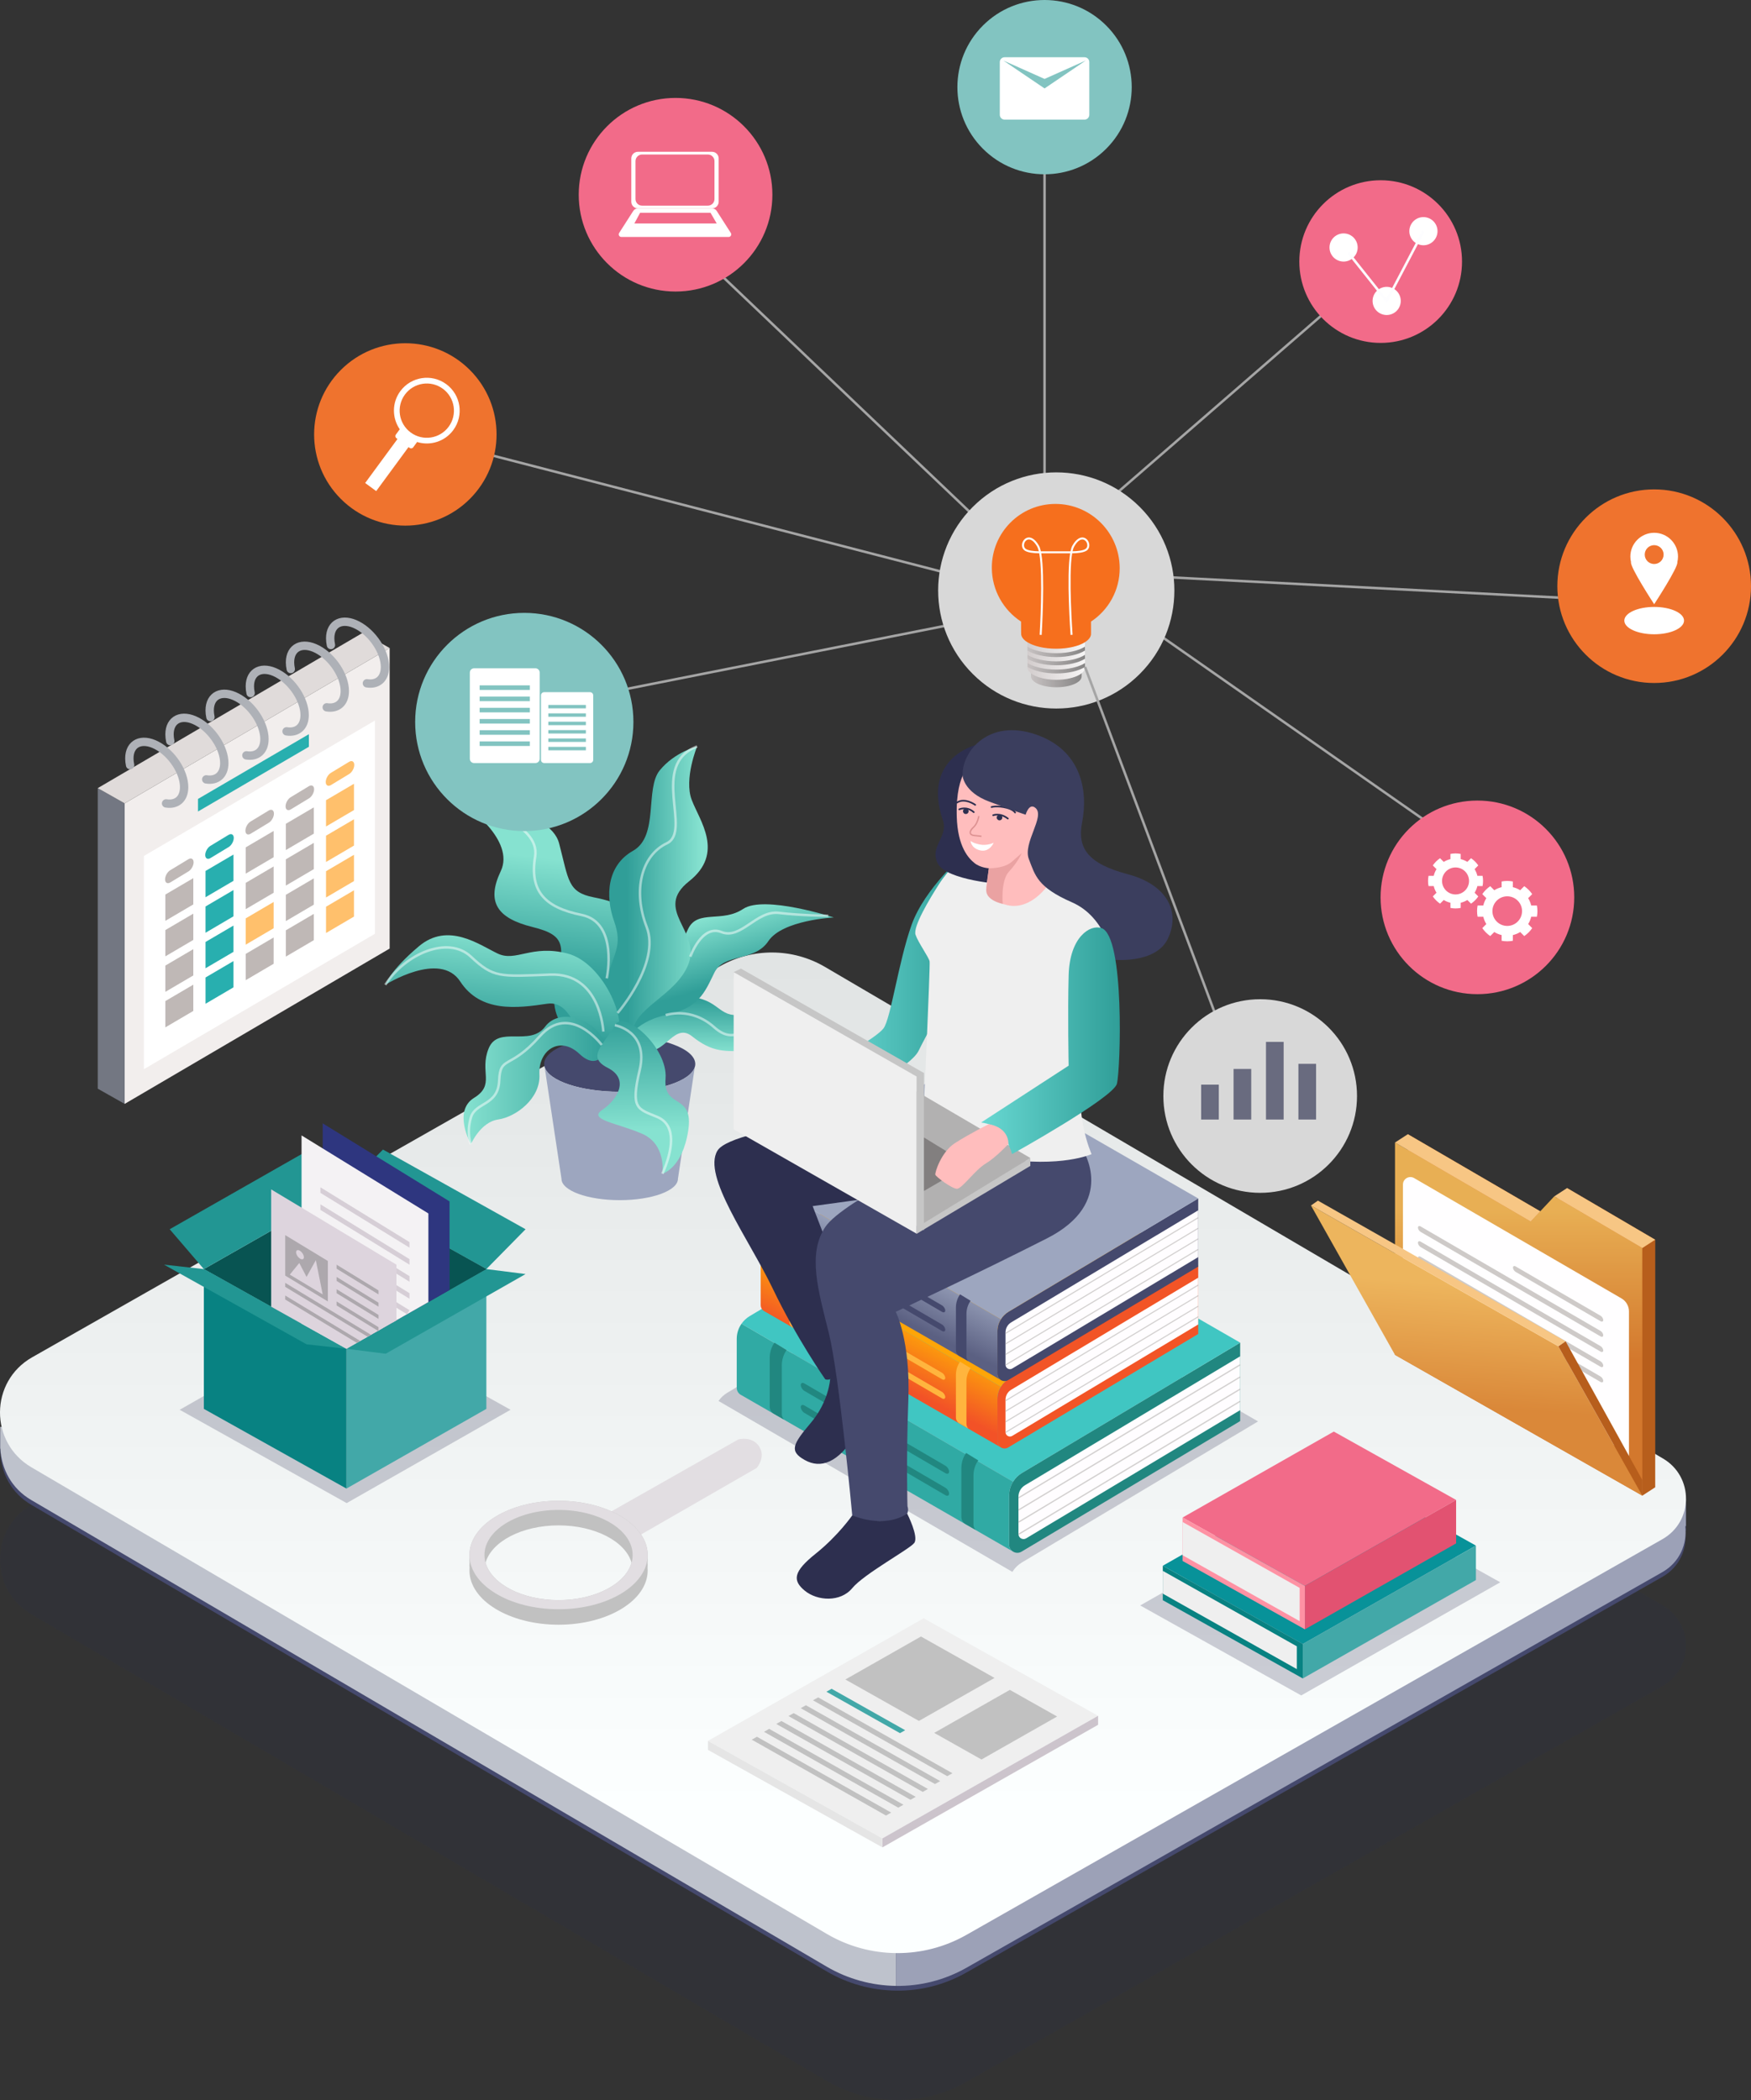 <svg xmlns="http://www.w3.org/2000/svg" xmlns:xlink="http://www.w3.org/1999/xlink" id="Layer_2" data-name="Layer 2" viewBox="0 0 2096.97 2515.69"><rect x="0" y="0" width="2096.97" height="2515.69" fill="#333333" stroke="none"/><defs><style>      .cls-1 {        fill: #28afaf;      }      .cls-1, .cls-2, .cls-3, .cls-4, .cls-5, .cls-6, .cls-7, .cls-8, .cls-9, .cls-10, .cls-11, .cls-12, .cls-13, .cls-14, .cls-15, .cls-16, .cls-17, .cls-18, .cls-19, .cls-20, .cls-21, .cls-22, .cls-23, .cls-24, .cls-25, .cls-26, .cls-27, .cls-28, .cls-29, .cls-30, .cls-31, .cls-32, .cls-33, .cls-34, .cls-35, .cls-36, .cls-37, .cls-38, .cls-39, .cls-40, .cls-41, .cls-42, .cls-43, .cls-44, .cls-45, .cls-46, .cls-47, .cls-48, .cls-49, .cls-50, .cls-51, .cls-52, .cls-53, .cls-54, .cls-55, .cls-56, .cls-57, .cls-58, .cls-59, .cls-60, .cls-61, .cls-62, .cls-63, .cls-64, .cls-65, .cls-66, .cls-67, .cls-68, .cls-69, .cls-70, .cls-71, .cls-72, .cls-73, .cls-74, .cls-75, .cls-76, .cls-77 {        stroke-width: 0px;      }      .cls-2 {        fill: #c1c1c1;      }      .cls-3 {        fill: #82c4c1;      }      .cls-4 {        fill: #b2b1b1;      }      .cls-5, .cls-78, .cls-79, .cls-80, .cls-81 {        fill: none;      }      .cls-6 {        fill: #f66f1d;      }      .cls-7 {        fill: #ffc06c;      }      .cls-8 {        fill: url(#linear-gradient);      }      .cls-9 {        fill: #e0dbda;      }      .cls-10 {        fill: #696b7f;      }      .cls-11 {        fill: #218780;      }      .cls-12 {        fill: #ffb53e;      }      .cls-13, .cls-82 {        fill: #d8d8d8;      }      .cls-14 {        fill: #737782;      }      .cls-15 {        fill: url(#linear-gradient-11);      }      .cls-16 {        fill: url(#linear-gradient-12);      }      .cls-17 {        fill: url(#linear-gradient-13);      }      .cls-18 {        fill: url(#linear-gradient-10);      }      .cls-19 {        fill: url(#linear-gradient-17);      }      .cls-20 {        fill: url(#linear-gradient-16);      }      .cls-21 {        fill: url(#linear-gradient-19);      }      .cls-22 {        fill: url(#linear-gradient-15);      }      .cls-23 {        fill: url(#linear-gradient-18);      }      .cls-24 {        fill: url(#linear-gradient-14);      }      .cls-25 {        opacity: .23;      }      .cls-25, .cls-43, .cls-64 {        fill: #2d2f4f;      }      .cls-26 {        fill: #f26b89;      }      .cls-27 {        fill: #42a8a8;      }      .cls-28 {        fill: #e25271;      }      .cls-29 {        fill: #fffdff;      }      .cls-30 {        fill: #40c6c2;      }      .cls-31 {        fill: #b75e1c;      }      .cls-32 {        fill: #9ca1b7;      }      .cls-33 {        fill: #9da6bf;      }      .cls-34 {        fill: #f2eeed;      }      .cls-35 {        fill: #dd9292;      }      .cls-36 {        fill: #fffeff;      }      .cls-37 {        fill: #b2afad;      }      .cls-38 {        fill: #f4f2f4;      }      .cls-39 {        fill: #ddd4dd;      }      .cls-40 {        fill: #f25426;      }      .cls-41 {        fill: #229693;      }      .cls-42 {        fill: #ccc4cc;      }      .cls-43 {        opacity: .17;      }      .cls-44 {        fill: #ff92a4;      }      .cls-78 {        stroke: #fff;      }      .cls-78, .cls-80, .cls-82 {        stroke-miterlimit: 10;        stroke-width: 3px;      }      .cls-79 {        stroke: #2d2f4f;        stroke-width: 2px;      }      .cls-79, .cls-81 {        stroke-linecap: round;        stroke-linejoin: round;      }      .cls-45 {        fill: #3b3e5e;      }      .cls-46 {        fill: #d6ced6;      }      .cls-47 {        fill: #e2dee2;      }      .cls-80 {        stroke: #fdfdff;      }      .cls-48 {        fill: #fea508;      }      .cls-83 {        opacity: .58;      }      .cls-84 {        opacity: .49;      }      .cls-49 {        fill: #30aaa4;      }      .cls-50 {        fill: #088282;      }      .cls-51 {        fill: #bfb8b6;      }      .cls-52 {        fill: #089299;      }      .cls-53 {        fill: url(#linear-gradient-4);      }      .cls-54 {        fill: url(#linear-gradient-2);      }      .cls-55 {        fill: url(#linear-gradient-3);      }      .cls-56 {        fill: url(#linear-gradient-8);      }      .cls-57 {        fill: url(#linear-gradient-9);      }      .cls-58 {        fill: url(#linear-gradient-7);      }      .cls-59 {        fill: url(#linear-gradient-5);      }      .cls-60 {        fill: url(#linear-gradient-6);      }      .cls-81 {        stroke: #aeb1b7;        stroke-width: 10px;      }      .cls-61 {        fill: #ef732e;      }      .cls-62 {        fill: #2e367f;      }      .cls-63 {        fill: #45496d;      }      .cls-65 {        fill: #c6c6c6;      }      .cls-66 {        fill: #bec2cc;      }      .cls-82 {        stroke: #a5a5a5;      }      .cls-67 {        fill: #fff;      }      .cls-68 {        fill: #efefef;      }      .cls-69 {        fill: #ada8ad;      }      .cls-70 {        fill: #cecac8;      }      .cls-71 {        fill: #f7c684;      }      .cls-72 {        fill: #ffbdbd;      }      .cls-73 {        fill: #e5e5e5;      }      .cls-74 {        fill: #d3782d;      }      .cls-75 {        fill: #085452;      }      .cls-76 {        fill: #eaa2a2;      }      .cls-77 {        fill: #827f7f;      }    </style><linearGradient id="linear-gradient" x1="1009.56" y1="1004.1" x2="1009.56" y2="2164.14" gradientUnits="userSpaceOnUse"><stop offset="0" stop-color="#dde0e0"></stop><stop offset="1" stop-color="#fcffff"></stop></linearGradient><linearGradient id="linear-gradient-2" x1="855.33" y1="1261.61" x2="855.99" y2="1197.04" gradientUnits="userSpaceOnUse"><stop offset="0" stop-color="#86e2d0"></stop><stop offset="1" stop-color="#309e98"></stop></linearGradient><linearGradient id="linear-gradient-3" x1="845.06" y1="1099.05" x2="868.13" y2="1177.35" xlink:href="#linear-gradient-2"></linearGradient><linearGradient id="linear-gradient-4" x1="666.5" y1="1029.29" x2="650.01" y2="1165.28" xlink:href="#linear-gradient-2"></linearGradient><linearGradient id="linear-gradient-5" x1="840.35" y1="1066.92" x2="750.52" y2="1067.74" xlink:href="#linear-gradient-2"></linearGradient><linearGradient id="linear-gradient-6" x1="611.02" y1="1115.85" x2="598.66" y2="1237.82" xlink:href="#linear-gradient-2"></linearGradient><linearGradient id="linear-gradient-7" x1="555.14" y1="1294.33" x2="726.62" y2="1294.33" xlink:href="#linear-gradient-2"></linearGradient><linearGradient id="linear-gradient-8" x1="771.13" y1="1352.71" x2="768.12" y2="1218.53" xlink:href="#linear-gradient-2"></linearGradient><linearGradient id="linear-gradient-9" x1="1267.25" y1="802.2" x2="1327.92" y2="802.2" gradientTransform="translate(-36.29 2.61) skewX(.26)" gradientUnits="userSpaceOnUse"><stop offset="0" stop-color="#c7c2c2"></stop><stop offset="1" stop-color="#868585"></stop></linearGradient><linearGradient id="linear-gradient-10" x1="1263.12" y1="790.53" x2="1332.04" y2="790.53" gradientTransform="translate(-36.29 2.61) skewX(.26)" gradientUnits="userSpaceOnUse"><stop offset="0" stop-color="#d3cdcd"></stop><stop offset=".99" stop-color="#f6f5f5"></stop></linearGradient><linearGradient id="linear-gradient-11" x1="1263.12" y1="779.58" x2="1332.03" y2="779.58" xlink:href="#linear-gradient-9"></linearGradient><linearGradient id="linear-gradient-12" x1="1263.13" y1="789.41" x2="1332.03" y2="789.41" xlink:href="#linear-gradient-9"></linearGradient><linearGradient id="linear-gradient-13" x1="1263.13" y1="799.24" x2="1332.04" y2="799.24" xlink:href="#linear-gradient-9"></linearGradient><linearGradient id="linear-gradient-14" x1="-6419.5" y1="1574.24" x2="-6385.07" y2="1643.11" gradientTransform="translate(-5342.22) rotate(-180) scale(1 -1)" gradientUnits="userSpaceOnUse"><stop offset="0" stop-color="#ffac06"></stop><stop offset="1" stop-color="#f25227"></stop></linearGradient><linearGradient id="linear-gradient-15" x1="-6419.5" y1="1493.54" x2="-6385.07" y2="1562.41" gradientTransform="translate(-5342.22) rotate(-180) scale(1 -1)" gradientUnits="userSpaceOnUse"><stop offset="0" stop-color="#9da6bf"></stop><stop offset="1" stop-color="#5b6082"></stop></linearGradient><linearGradient id="linear-gradient-16" x1="7947.13" y1="1165.88" x2="8102.62" y2="1165.88" gradientTransform="translate(-6947.47)" gradientUnits="userSpaceOnUse"><stop offset="0" stop-color="#68d8d2"></stop><stop offset="1" stop-color="#309e98"></stop></linearGradient><linearGradient id="linear-gradient-17" x1="8122.38" y1="1246.71" x2="8288.55" y2="1246.71" xlink:href="#linear-gradient-16"></linearGradient><linearGradient id="linear-gradient-18" x1="-6902.97" y1="1448.45" x2="-6902.97" y2="1629.92" gradientTransform="translate(-5084.24) rotate(-180) scale(1 -1)" gradientUnits="userSpaceOnUse"><stop offset="0" stop-color="#e8af54"></stop><stop offset="1" stop-color="#d3782d"></stop></linearGradient><linearGradient id="linear-gradient-19" x1="-6858.3" y1="1540.99" x2="-6847.7" y2="1685.13" gradientTransform="translate(-5084.24) rotate(-180) scale(1 -1)" gradientUnits="userSpaceOnUse"><stop offset="0" stop-color="#edb55d"></stop><stop offset="1" stop-color="#da8839"></stop></linearGradient></defs><g id="Layer_1-2" data-name="Layer 1"><g><g><path class="cls-43" d="M990.2,2492.7L37.57,1933.72c-50.49-29.62-49.99-102.78.89-131.72l823.82-468.48c39.05-22.21,86.99-21.88,125.73.85l1003.57,588.87c37.02,21.72,36.66,75.38-.66,96.6l-833.51,474c-51.93,29.53-115.68,29.1-167.21-1.13Z"></path><path class="cls-63" d="M1072.97,1760.91v623.62c-28.76-.41-57.31-8.07-82.76-22.96L37.48,1802.55c-23.79-13.87-35.79-37.45-37.03-61.65h-.21v-26.12l1072.73,46.14Z"></path><path class="cls-63" d="M2019.08,1801.67v32.12h-.83c2.48,21.1-6.41,43.03-27.31,55.04l-833.57,473.99c-26.28,14.9-55.45,22.14-84.41,21.72v-623.62l946.11,40.76Z"></path><path class="cls-66" d="M1072.97,1755.23v623.62c-28.76-.41-57.31-8.07-82.76-22.96L37.48,1796.87c-23.79-13.87-35.79-37.45-37.03-61.65h-.21v-26.12l1072.73,46.14Z"></path><path class="cls-32" d="M2019.08,1795.99v32.12h-.83c2.48,21.1-6.41,43.03-27.31,55.04l-833.57,473.99c-26.28,14.9-55.45,22.14-84.41,21.72v-623.62l946.11,40.76Z"></path><path class="cls-8" d="M990.2,2316.59L37.57,1757.6c-50.49-29.62-49.99-102.78.89-131.72l823.82-468.48c39.05-22.21,86.99-21.88,125.73.85l1003.57,588.87c37.02,21.72,36.66,75.38-.66,96.6l-833.51,474c-51.93,29.53-115.68,29.1-167.21-1.13Z"></path></g><g><g><g><path class="cls-63" d="M832.64,1274.54c0,1.23-.18,2.42-.54,3.62-4.88,16.64-43.3,29.59-89.93,29.59s-85.04-12.95-89.93-29.59c-.36-1.19-.54-2.39-.54-3.62,0-18.34,40.48-33.21,90.47-33.21s90.47,14.87,90.47,33.21Z"></path><path class="cls-33" d="M832.1,1278.16l-20.22,133.91c0,14.14-31.22,25.57-69.71,25.57s-69.74-11.43-69.74-25.57l-20.18-133.91c4.88,16.64,43.26,29.59,89.93,29.59s85.04-12.95,89.93-29.59Z"></path></g><path class="cls-54" d="M764.08,1253.79c-21.15-14.96,23.71-61.79,60.71-59.63s35.2,25.51,62.51,21.19c27.3-4.31,45.62-.72,58.2,17.96,12.57,18.68,3.59,56.4,3.59,56.4,0,0-16.88-33.77-49.21-31.61s-47.06,2.39-71.13-16.77c-24.07-19.16-35.2,33.29-64.66,12.45Z"></path><path class="cls-55" d="M746.56,1251.65c-30.75-13.39-18.69-76.69,21.1-84.53,39.79-7.84,45.22-31.95,56.67-54.86,11.45-22.91,40.39-6.63,65.71-23.51,25.32-16.88,108.52,10.25,108.52,10.25,0,0-61.49,3.01-78.38,28.34s-52.98,13.87-64.77,37.98-18.43,42.2-58.22,50.64c-39.79,8.44-50.64,35.7-50.64,35.7Z"></path><path class="cls-53" d="M714.4,1263.57s-60.41-27.15-49.55-78.74c10.86-51.59,14.93-63.94-27.15-74.39-42.08-10.45-55.66-29.7-38.01-66.91,17.65-37.21-42.08-78.61-42.08-78.61,0,0,100.46,1.36,112,45.48,11.54,44.12,10.18,58.37,41.4,64.48,31.22,6.11,67.2,18.33,57.69,72.63-9.5,54.3-22.14,104.15-22.14,104.15,0,0-9.24,26.67-32.16,11.92Z"></path><path class="cls-59" d="M757.75,1240.53s-44.3-20.85-33.51-60.4,21.9-46.4,11.16-76.73c-10.75-30.33-8.5-66.69,22.74-84.3,31.24-17.61,14.03-74.29,31.91-96.28,17.88-21.99,44.79-28.72,44.79-28.72,0,0-15.9,38.85-6.5,63.92s39.82,63.69-3.16,97.67c-42.98,33.99,14.1,59.35-.49,98.52-14.59,39.17-69.46,53.49-66.95,86.31Z"></path><path class="cls-60" d="M735.72,1252.03c21.05-22.97-12.48-98.56-55.95-109.8-43.46-11.25-61.71,10.49-83.76,0-22.05-10.49-59.31-38.2-94.28-8.76-34.98,29.45-40.3,46.22-40.3,46.22,0,0,65.39-41.39,89.72-3.99,24.33,37.4,67.76,32.14,104.17,26.65,36.41-5.48,38.16,64.71,59.31,65.49,21.15.78,21.09-15.81,21.09-15.81Z"></path><path class="cls-58" d="M726.62,1255.89c-8.36-34.29-55.51-50.63-73.75-26.12-18.25,24.52-56.27-1.94-67.67,26.12-11.41,28.06,8.36,43.26-17.49,59.23-25.85,15.97-3.8,55.5-3.8,55.5,0,0,11.41-26.53,32.69-29.61,21.29-3.08,50.94-25.13,49.42-54.03s24.33-46.86,47.9-24.57c23.57,22.29,32.69-6.53,32.69-6.53Z"></path><path class="cls-56" d="M736.3,1228.09c-12.75,23.46-35.01,37.58-8.42,51.08,26.59,13.5,11.23,38.33-6.56,50.25-17.79,11.92,17.94,15.72,47.6,28.65,29.65,12.93,24.33,47.9,24.33,47.9,0,0,23.88-6.08,30.95-51.7,7.07-45.62-30.19-25.09-27.15-62.35,3.04-37.26-50.03-83.55-60.75-63.82Z"></path><g class="cls-84"><path class="cls-78" d="M739.61,1213.42s51.66-59.72,34.86-102.98c-16.8-43.26-6.57-85.63,24.11-100.24,30.68-14.61-20.99-94.13,36.26-116.1"></path><path class="cls-78" d="M826.76,1145.94s13.57-38.92,37.13-29.47c23.56,9.45,41.92-26.19,68.93-22.95,27,3.24,59.12,3.45,59.12,3.45"></path><path class="cls-78" d="M726.62,1171.94s14.52-66.92-30.1-75.97c-44.61-9.04-62.41-28.81-55.64-69.94,6.76-41.13-76.96-60.89-76.96-60.89"></path><path class="cls-78" d="M797.2,1215.95s29.93-10.59,58.22,14.66c28.28,25.25,40.47-9.95,67.06,0,26.58,9.95,26.61,59.1,26.61,59.1"></path><path class="cls-78" d="M722.54,1235.71s-3.14-70.63-63.6-68.28c-60.46,2.35-67.82,4.11-95.03-21.49-27.21-25.6-78.52-3.67-102.48,33.75"></path><path class="cls-78" d="M720.61,1251.65s-38.13-51.14-74.21-10.32c-36.09,40.82-47.26,22.44-48.57,52.99s-28.38,25.45-33.91,44.35c-5.53,18.9-.01,31.95-.01,31.95"></path><path class="cls-78" d="M736.3,1228.09s40.93,6.82,29.76,53.77c-11.17,46.96-2.37,46.3,21.16,56.16,23.53,9.86,18.26,40.59,6.03,67.94"></path></g></g><g><g><g><polygon class="cls-75" points="414.9 1615.66 244.14 1520.2 411.69 1424.74 582.45 1520.2 414.9 1615.66"></polygon><polygon class="cls-25" points="415.18 1800.52 215.2 1688.73 411.41 1576.94 611.39 1688.73 415.18 1800.52"></polygon><polygon class="cls-27" points="582.45 1520.2 414.9 1615.66 414.9 1783.11 582.45 1687.65 582.45 1520.2"></polygon><polygon class="cls-50" points="244.14 1520.2 244.14 1687.65 414.9 1783.11 414.9 1615.66 244.14 1520.2"></polygon><polygon class="cls-41" points="582.45 1520.2 411.69 1424.74 458.65 1377.02 629.42 1472.47 582.45 1520.2"></polygon><polygon class="cls-41" points="244.14 1520.2 411.69 1424.74 370.75 1377.02 203.21 1472.47 244.14 1520.2"></polygon><polygon class="cls-41" points="461.87 1621.61 629.42 1526.15 582.45 1520.2 414.9 1615.66 461.87 1621.61"></polygon><polygon class="cls-41" points="244.14 1520.2 414.9 1615.66 367.19 1610.33 196.42 1514.88 244.14 1520.2"></polygon><polygon class="cls-75" points="411.69 1424.74 411.69 1613.86 414.9 1615.66 582.45 1520.2 411.69 1424.74"></polygon></g><g><polygon class="cls-62" points="437.03 1599.43 440.24 1601.23 538.37 1545.32 538.37 1439.11 386.47 1345.64 386.47 1571.17 437.03 1599.43"></polygon><polygon class="cls-38" points="411.69 1613.86 414.9 1615.66 513.03 1559.75 513.03 1453.55 361.13 1360.08 361.13 1585.6 411.69 1613.86"></polygon><g><g><polygon class="cls-46" points="383.75 1422.24 490.41 1487.87 490.41 1494.53 383.75 1428.91 383.75 1422.24"></polygon><polygon class="cls-46" points="383.75 1442.64 490.41 1508.27 490.41 1514.93 383.75 1449.31 383.75 1442.64"></polygon><polygon class="cls-46" points="383.75 1463.04 490.41 1528.67 490.41 1535.33 383.75 1469.7 383.75 1463.04"></polygon><polygon class="cls-46" points="383.75 1483.44 490.41 1549.06 490.41 1555.73 383.75 1490.1 383.75 1483.44"></polygon><polygon class="cls-46" points="383.75 1503.84 490.41 1569.46 487.47 1574.32 383.75 1510.5 383.75 1503.84"></polygon></g><polygon class="cls-46" points="383.75 1524.23 475.88 1580.92 470.25 1584.12 383.75 1530.9 383.75 1524.23"></polygon><polygon class="cls-46" points="383.75 1544.63 458.66 1590.73 453.04 1593.93 383.75 1551.3 383.75 1544.63"></polygon><polygon class="cls-46" points="383.75 1565.03 441.45 1600.53 435.83 1603.74 383.75 1571.69 383.75 1565.03"></polygon></g></g><polygon class="cls-39" points="324.76 1565.27 324.76 1424.74 474.76 1514.88 474.76 1581.56 414.9 1615.66 411.69 1613.86 361.13 1585.6 324.76 1565.27"></polygon><g><polygon class="cls-69" points="403.12 1514.93 453.28 1545.73 453.28 1550.53 403.12 1519.73 403.12 1514.93"></polygon><polygon class="cls-69" points="403.12 1529.61 453.28 1560.41 453.28 1565.21 403.12 1534.41 403.12 1529.61"></polygon><polygon class="cls-69" points="403.12 1544.29 453.28 1575.09 453.28 1579.89 403.12 1549.09 403.12 1544.29"></polygon><polygon class="cls-69" points="403.12 1558.97 453.28 1589.77 453.28 1594.57 403.12 1563.77 403.12 1558.97"></polygon><polygon class="cls-69" points="341.57 1536.68 444.29 1598.92 440.24 1601.23 341.57 1541.48 341.57 1536.68"></polygon><polygon class="cls-69" points="341.57 1551.85 431.38 1606.28 427.33 1608.58 341.57 1556.65 341.57 1551.85"></polygon></g><polygon class="cls-69" points="341.57 1479.51 392.64 1510.49 392.64 1558.97 341.57 1528 341.57 1479.51"></polygon><polygon class="cls-39" points="347.07 1526.83 386.47 1550.53 378.22 1509.56 367.11 1529.61 358.41 1512.89 347.07 1526.83"></polygon><path class="cls-39" d="M363.93,1505.98c0,2.58-2.09,3.32-4.66,1.67-2.58-1.65-4.66-5.08-4.66-7.66s2.09-3.32,4.66-1.67,4.66,5.08,4.66,7.66Z"></path></g><g><g><polygon class="cls-25" points="1558.3 2030.91 1365.48 1923.12 1603.86 1787.6 1796.68 1895.39 1558.3 2030.91"></polygon><polygon class="cls-52" points="1560.22 1969.3 1392.53 1875.56 1599.84 1757.7 1767.54 1851.44 1560.22 1969.3"></polygon><polygon class="cls-27" points="1767.54 1851.44 1560.22 1969.3 1560.22 2010.56 1767.54 1892.71 1767.54 1851.44"></polygon><polygon class="cls-50" points="1392.53 1875.56 1392.53 1916.82 1560.22 2010.56 1560.22 1969.3 1392.53 1875.56"></polygon></g><polygon class="cls-68" points="1392.53 1908.98 1553.05 1999.37 1553.05 1972.07 1392.53 1881.68 1392.53 1908.98"></polygon></g><g><g><polygon class="cls-26" points="1562.73 1899.68 1416.25 1817.79 1597.34 1714.84 1743.82 1796.73 1562.73 1899.68"></polygon><polygon class="cls-28" points="1743.82 1796.73 1562.73 1899.68 1562.73 1951.72 1743.82 1848.77 1743.82 1796.73"></polygon><polygon class="cls-44" points="1416.25 1817.79 1416.25 1869.83 1562.73 1951.72 1562.73 1899.68 1416.25 1817.79"></polygon></g><polygon class="cls-68" points="1416.25 1862.98 1556.46 1941.94 1556.46 1902.1 1416.25 1823.14 1416.25 1862.98"></polygon></g><g><polygon class="cls-68" points="1056.77 2202.14 847.84 2085.34 1106.13 1938.5 1315.06 2055.29 1056.77 2202.14"></polygon><polygon class="cls-42" points="1315.06 2055.29 1056.77 2202.14 1056.77 2212.92 1315.06 2066.08 1315.06 2055.29"></polygon><polygon class="cls-73" points="847.84 2085.34 847.84 2096.13 1056.77 2212.92 1056.77 2202.14 847.84 2085.34"></polygon><polygon class="cls-2" points="1100.48 2061.45 1012.39 2011.81 1102.96 1960.32 1191.05 2009.95 1100.48 2061.45"></polygon><g><polygon class="cls-27" points="1077.81 2076.1 989.72 2026.47 995.92 2022.94 1084.01 2072.57 1077.81 2076.1"></polygon><polygon class="cls-2" points="1134.4 2127.62 973.62 2036.75 979.82 2033.22 1140.6 2124.09 1134.4 2127.62"></polygon><polygon class="cls-2" points="1119.73 2137.05 958.95 2046.18 965.16 2042.66 1125.94 2133.52 1119.73 2137.05"></polygon><polygon class="cls-2" points="1105.07 2146.48 944.29 2055.61 950.49 2052.09 1111.27 2142.95 1105.07 2146.48"></polygon><polygon class="cls-2" points="1090.4 2155.91 929.62 2065.05 935.83 2061.52 1096.6 2152.39 1090.4 2155.91"></polygon><polygon class="cls-2" points="1075.73 2165.34 914.96 2074.48 921.16 2070.95 1081.94 2161.82 1075.73 2165.34"></polygon><polygon class="cls-2" points="1061.07 2174.78 900.29 2083.91 906.49 2080.38 1067.27 2171.25 1061.07 2174.78"></polygon></g><polygon class="cls-2" points="1175.41 2107.65 1118.8 2075.76 1209.38 2024.26 1265.98 2056.16 1175.41 2107.65"></polygon></g><g><path class="cls-47" d="M730,1811.65l154.3-87.45s16.76-4.47,25.07,8.84c8.09,12.95-3.33,25.47-3.33,25.47l-142.66,82.11-33.38-28.96Z"></path><path class="cls-2" d="M775.51,1865.79c.08-1.02.13-2.05.13-3.09,0-35.88-47.78-64.96-106.72-64.96s-106.72,29.08-106.72,64.96c0,1.04.05,2.06.13,3.09-.08,1.02-.13,2.05-.13,3.09s.05,2.06.13,3.09c-.08,1.02-.13,2.05-.13,3.09s.05,2.06.13,3.09c-.08,1.02-.13,2.05-.13,3.09,0,35.88,47.78,64.96,106.72,64.96s106.72-29.09,106.72-64.96c0-1.04-.05-2.06-.13-3.09.08-1.02.13-2.05.13-3.09s-.05-2.06-.13-3.09c.08-1.02.13-2.05.13-3.09s-.05-2.06-.13-3.09ZM668.91,1916.72c-43.82,0-80.2-19.34-87.42-44.76,7.22-25.42,43.6-44.75,87.42-44.75s80.2,19.34,87.42,44.75c-7.22,25.42-43.6,44.76-87.42,44.76Z"></path><path class="cls-47" d="M668.91,1797.74c-58.94,0-106.72,29.08-106.72,64.96s47.78,64.96,106.72,64.96,106.72-29.09,106.72-64.96-47.78-64.96-106.72-64.96ZM668.91,1916.72c-49.01,0-88.74-24.18-88.74-54.02s39.73-54.02,88.74-54.02,88.74,24.18,88.74,54.02-39.73,54.02-88.74,54.02Z"></path></g><g><g><line class="cls-82" x1="1210.09" y1="734.14" x2="679.04" y2="839.43"></line><line class="cls-82" x1="1769.32" y1="1026.76" x2="1364.37" y2="743.86"></line><line class="cls-82" x1="1971.69" y1="721.35" x2="1378.02" y2="690.36"></line><line class="cls-82" x1="1637.69" y1="330.03" x2="1322.5" y2="603.64"></line><line class="cls-82" x1="1250.95" y1="157.04" x2="1250.95" y2="586.22"></line><line class="cls-82" x1="809.04" y1="277.66" x2="1176.89" y2="628.09"></line><line class="cls-82" x1="451.36" y1="509.86" x2="1149.12" y2="690.36"></line><circle class="cls-13" cx="1264.96" cy="707.29" r="141.45" transform="translate(-129.63 1101.62) rotate(-45)"></circle><g><path class="cls-5" d="M1218.51,748.87c.48-.48.95-.96,1.43-1.44"></path><path class="cls-57" d="M1295.35,809.36h-.08c.04.25.09.53.09.82.04,7.22-13.5,13.07-30.26,13.07s-30.36-5.85-30.4-13.07c0-.3.04-.57.08-.82h-.08l-.13-25.73c6.66,4.14,17.79,6.86,30.36,6.86s23.68-2.72,30.3-6.86l.13,25.73Z"></path><path class="cls-18" d="M1299.42,798.52h-.1c.05.29.1.6.1.94.04,8.2-15.33,14.84-34.38,14.84s-34.49-6.64-34.53-14.84c0-.34.04-.65.09-.94h-.1l-.15-29.23c7.56,4.7,20.21,7.79,34.49,7.79s26.9-3.09,34.41-7.79l.15,29.23Z"></path><path class="cls-6" d="M1340.93,680.36c.14,26.88-13.55,50.52-34.37,64.23l.07,13.31h-.12c.05.36.12.74.13,1.13.02,3.81-2.71,7.34-7.37,10.26-7.51,4.7-20.13,7.79-34.41,7.79s-26.93-3.09-34.49-7.79c-4.68-2.92-7.45-6.45-7.47-10.26,0-.38.07-.77.11-1.13h-.12l-.07-13.31c-20.96-13.71-34.88-37.35-35.02-64.23-.21-42.37,33.9-76.72,76.18-76.72s76.74,34.36,76.95,76.72Z"></path><path class="cls-15" d="M1264.88,782.44c-14.28,0-26.93-3.09-34.49-7.79l.02,4.64c7.56,4.7,20.21,7.79,34.49,7.79s26.9-3.09,34.41-7.79l-.02-4.64c-7.51,4.7-20.13,7.79-34.41,7.79Z"></path><path class="cls-16" d="M1264.93,792.25c-14.28,0-26.93-3.09-34.49-7.79l.02,4.64c7.56,4.7,20.21,7.79,34.49,7.79s26.9-3.09,34.41-7.79l-.02-4.64c-7.51,4.7-20.13,7.79-34.41,7.79Z"></path><path class="cls-17" d="M1264.98,802.06c-14.28,0-26.93-3.09-34.49-7.79l.02,4.64c7.56,4.7,20.21,7.79,34.49,7.79s26.9-3.09,34.41-7.79l-.02-4.64c-7.51,4.7-20.13,7.79-34.41,7.79Z"></path><path class="cls-67" d="M1304.34,651.25c-.8-3.86-3.63-6.82-7.03-7.36-2.61-.41-7.79.31-13.1,9.82-.87,1.55-1.58,3.84-2.17,6.7-5.71-.02-29.81-.02-35.52,0-.62-2.86-1.36-5.14-2.24-6.7-5.4-9.51-10.59-10.23-13.2-9.82-3.4.54-6.2,3.5-6.96,7.36-.69,3.51.59,6.75,3.36,8.47,3.53,2.2,10.23,2.96,17.12,3.07,4.83,26.51.53,96.81.48,97.61l2.39.16c.2-3.25,4.3-70.44-.48-97.76,6.92-.03,27.7-.03,34.62,0-4.51,27.32.26,94.51.5,97.76l2.39-.16c-.06-.8-5.06-71.11-.5-97.61,6.89-.11,13.57-.87,17.09-3.07,2.74-1.72,4-4.96,3.27-8.47ZM1228.72,657.68c-1.92-1.19-2.76-3.42-2.27-5.96.56-2.84,2.62-5.09,5-5.47.26-.04.53-.06.79-.06,3.23,0,6.73,3.04,9.94,8.69.74,1.3,1.37,3.17,1.9,5.5-6.33-.11-12.31-.8-15.37-2.71ZM1299.79,657.68c-3.04,1.9-9.02,2.59-15.34,2.71.51-2.33,1.12-4.21,1.85-5.5,3.15-5.65,6.62-8.69,9.85-8.69.27,0,.53.02.79.06,2.39.38,4.46,2.63,5.05,5.47.52,2.54-.3,4.76-2.21,5.96Z"></path></g><circle class="cls-26" cx="809.04" cy="233.26" r="115.96"></circle><circle class="cls-26" cx="1769.32" cy="1074.93" r="115.96"></circle><circle class="cls-61" cx="1981.01" cy="702.18" r="115.96"></circle><circle class="cls-3" cx="627.88" cy="864.83" r="130.69"></circle><circle class="cls-3" cx="1250.95" cy="104.39" r="104.39" transform="translate(292.58 915.13) rotate(-45)"></circle><circle class="cls-61" cx="485.44" cy="520.4" r="109.24" transform="translate(-225.8 495.68) rotate(-45)"></circle><circle class="cls-26" cx="1653.47" cy="313.34" r="97.42"></circle><line class="cls-82" x1="1484.4" y1="1292.17" x2="1299.42" y2="798.91"></line><circle class="cls-13" cx="1509.18" cy="1312.9" r="115.96"></circle></g><g><rect class="cls-10" x="1438.47" y="1299.25" width="21.15" height="41.82"></rect><rect class="cls-10" x="1477.3" y="1280.45" width="21.15" height="60.62"></rect><rect class="cls-10" x="1516.13" y="1248.03" width="21.15" height="93.04"></rect><rect class="cls-10" x="1554.96" y="1274.34" width="21.15" height="66.72"></rect></g><g><path class="cls-67" d="M1775.49,1061.38c.39-1.99.59-4.03.59-6.13s-.2-4.16-.59-6.15h-6.22c-.67-2.87-1.81-5.56-3.32-7.99l4.42-4.42c-2.34-3.41-5.3-6.35-8.69-8.67l-4.41,4.41c-2.44-1.51-5.13-2.65-8-3.32v-6.21c-1.99-.39-4.03-.59-6.13-.59s-4.14.2-6.13.59v6.21c-2.88.67-5.57,1.81-8.01,3.33l-4.42-4.42c-3.39,2.32-6.35,5.27-8.67,8.67l4.42,4.42c-1.51,2.43-2.65,5.12-3.32,7.99h-6.22c-.39,1.99-.59,4.05-.59,6.15s.2,4.14.59,6.13h6.21c.67,2.87,1.8,5.56,3.32,8l-4.41,4.41c2.32,3.39,5.27,6.35,8.67,8.69l4.42-4.42c2.44,1.52,5.13,2.65,8.01,3.33v6.21c1.99.39,4.03.59,6.13.59s4.14-.2,6.13-.59v-6.21c2.87-.67,5.56-1.8,8-3.32l4.41,4.41c3.41-2.32,6.37-5.27,8.69-8.69l-4.41-4.41c1.51-2.44,2.65-5.13,3.32-8h6.21ZM1743.14,1071.42c-8.93,0-16.16-7.24-16.16-16.16s7.24-16.16,16.16-16.16,16.16,7.24,16.16,16.16-7.24,16.16-16.16,16.16Z"></path><path class="cls-67" d="M1840.55,1098.13c.43-2.19.65-4.42.65-6.73s-.22-4.56-.65-6.75h-6.82c-.74-3.15-1.98-6.1-3.64-8.77l4.85-4.85c-2.57-3.75-5.81-6.97-9.54-9.51l-4.84,4.84c-2.67-1.66-5.63-2.9-8.78-3.64v-6.82c-2.19-.43-4.42-.65-6.73-.65s-4.54.22-6.73.65v6.82c-3.16.74-6.12,1.99-8.8,3.65l-4.85-4.85c-3.72,2.55-6.97,5.79-9.51,9.51l4.85,4.85c-1.66,2.67-2.91,5.62-3.64,8.77h-6.82c-.43,2.19-.65,4.44-.65,6.75s.22,4.54.65,6.73h6.82c.74,3.16,1.98,6.11,3.64,8.78l-4.84,4.84c2.55,3.72,5.79,6.97,9.51,9.54l4.85-4.85c2.68,1.66,5.64,2.91,8.8,3.65v6.82c2.19.43,4.42.65,6.73.65s4.54-.22,6.73-.65v-6.82c3.16-.74,6.11-1.98,8.78-3.64l4.84,4.84c3.75-2.55,6.99-5.79,9.54-9.54l-4.84-4.84c1.66-2.67,2.9-5.63,3.64-8.78h6.82ZM1805.04,1109.14c-9.8,0-17.74-7.94-17.74-17.74s7.94-17.74,17.74-17.74,17.74,7.94,17.74,17.74-7.94,17.74-17.74,17.74Z"></path></g><g><path class="cls-67" d="M1953.26,673.32c-1.48,5.78,27.75,50.45,27.75,50.45,0,0,29.24-44.66,27.76-50.45,0,0,0,0,0-.01.5-2.11.79-4.3.79-6.56,0-15.76-12.78-28.54-28.54-28.54s-28.53,12.78-28.53,28.54c0,2.26.29,4.45.79,6.56,0,0,0,0,0,.01ZM1981.01,653.02c6.24,0,11.3,5.06,11.3,11.3s-5.06,11.3-11.3,11.3-11.3-5.06-11.3-11.3,5.06-11.3,11.3-11.3Z"></path><path class="cls-67" d="M1981.01,727.02c-19.75,0-35.76,7.33-35.76,16.38s16.01,16.38,35.76,16.38,35.76-7.33,35.76-16.38-16.01-16.38-35.76-16.38Z"></path></g><circle class="cls-67" cx="1609.06" cy="296.46" r="16.87"></circle><circle class="cls-67" cx="1660.68" cy="360.54" r="16.87" transform="translate(-12.83 655.89) rotate(-22.26)"></circle><circle class="cls-67" cx="1704.59" cy="276.88" r="16.87" transform="translate(971.13 1840.32) rotate(-74.09)"></circle><polyline class="cls-80" points="1614.73 302.78 1660.68 360.54 1704.59 276.88"></polyline><path class="cls-67" d="M1298.8,68.58h-95.7c-3.17,0-5.74,2.57-5.74,5.74v63.22c0,3.17,2.57,5.74,5.74,5.74h95.7c3.17,0,5.74-2.57,5.74-5.74v-63.22c0-3.17-2.57-5.74-5.74-5.74ZM1250.95,105.93l-49.36-33.43,49.36,22.05,49.37-22.05-49.37,33.43Z"></path><g><path class="cls-67" d="M852.72,181.82h-88.75c-4.39,0-7.95,3.56-7.95,7.95v51.91c0,4.39,3.56,7.95,7.95,7.95h88.75c4.39,0,7.95-3.56,7.95-7.95v-51.91c0-4.39-3.56-7.95-7.95-7.95ZM855.65,238.43c0,4.39-3.56,7.95-7.95,7.95h-78.7c-4.39,0-7.95-3.56-7.95-7.95v-45.4c0-4.39,3.56-7.95,7.95-7.95h78.7c4.39,0,7.95,3.56,7.95,7.95v45.4Z"></path><path class="cls-67" d="M875.21,279.04l-16.85-26.32c-1.26-1.97-3.43-3.16-5.77-3.16h-88.48c-2.34,0-4.51,1.19-5.77,3.16l-16.85,26.32c-1.33,2.08.16,4.81,2.63,4.81h128.47c2.47,0,3.96-2.73,2.63-4.81ZM759.72,267.66l6.86-12.77h84.33l7.4,12.77h-98.6Z"></path></g><g><path class="cls-67" d="M641.18,800.52h-73.39c-2.83,0-5.12,2.29-5.12,5.12v103.3c0,2.83,2.29,5.12,5.12,5.12h73.39c2.83,0,5.13-2.29,5.13-5.12v-103.3c0-2.83-2.29-5.12-5.13-5.12ZM634.54,893.61h-60.13v-5.49h60.13v5.49ZM634.54,880.18h-60.13v-5.49h60.13v5.49ZM634.54,866.75h-60.13v-5.49h60.13v5.49ZM634.54,853.32h-60.13v-5.49h60.13v5.49ZM634.54,839.89h-60.13v-5.49h60.13v5.49ZM634.54,826.46h-60.13v-5.49h60.13v5.49Z"></path><path class="cls-67" d="M706.6,829.13h-54.9c-2.12,0-3.83,1.72-3.83,3.83v77.26c0,2.12,1.72,3.83,3.83,3.83h54.9c2.12,0,3.83-1.72,3.83-3.83v-77.26c0-2.12-1.72-3.83-3.83-3.83ZM701.64,898.77h-44.98v-4.11h44.98v4.11ZM701.64,888.72h-44.98v-4.11h44.98v4.11ZM701.64,878.68h-44.98v-4.11h44.98v4.11ZM701.64,868.63h-44.98v-4.11h44.98v4.11ZM701.64,858.59h-44.98v-4.11h44.98v4.11ZM701.64,848.54h-44.98v-4.11h44.98v4.11Z"></path></g><path class="cls-67" d="M542.86,515.19c12.87-17.53,9.09-42.17-8.43-55.03-17.53-12.87-42.17-9.1-55.04,8.43-10.21,13.9-9.91,32.26-.61,45.69-.16.14-.3.3-.43.47l-4.31,5.87c-1,1.36-.7,3.27.65,4.26l1.33.97-38.71,52.72,13.21,9.7,38.71-52.72,1.33.97c1.36,1,3.27.7,4.26-.65l4.31-5.87c.13-.18.23-.36.32-.55,15.59,4.85,33.2-.36,43.41-14.26ZM491.88,518.1c-14.48-10.63-17.59-30.98-6.96-45.45,10.63-14.47,30.98-17.59,45.45-6.96,14.47,10.63,17.59,30.98,6.96,45.45-10.63,14.47-30.98,17.59-45.45,6.96Z"></path></g><g><g><path class="cls-25" d="M860.48,1678.17l83.19,48.41,268.73,156.31c2.82-4.59,6.75-8.49,11.54-11.37l282.69-168.86-352.9-203.21-282.69,168.86c-4.23,2.56-7.8,5.9-10.52,9.83l-.03.03Z"></path><path class="cls-11" d="M1208.48,1791.64v58.56c0,3.48,1.7,6.33,4.18,8.06l.06.03c3,2.09,7.09,2.51,10.66.39l261.83-156.41v-93.94l-261.29,156.08c-4.42,2.67-8.06,6.27-10.66,10.51-3.09,4.94-4.79,10.72-4.79,16.72Z"></path><path class="cls-30" d="M888,1585.7l76.89,44.74,248.38,144.47c2.61-4.24,6.24-7.85,10.66-10.51l261.29-156.08-326.18-187.82-261.29,156.08c-3.91,2.36-7.21,5.45-9.72,9.09l-.03.03Z"></path><path class="cls-49" d="M882.3,1603.81v58.56c0,4.12,2.42,7.39,5.7,8.91l.15.09,324.51,186.89c-2.48-1.73-4.18-4.57-4.18-8.06v-58.56c0-6,1.7-11.78,4.79-16.72l-248.38-144.47-76.89-44.74c-3.67,5.24-5.7,11.54-5.7,18.12Z"></path><path class="cls-11" d="M927.5,1608.33l14.51,8.87c-3.67,5.24-5.7,11.54-5.7,18.12v58.56c0,2.61.97,4.87,2.52,6.57l-11.18-6.44-.15-.09c-3.27-1.51-5.7-4.79-5.7-8.91v-58.56c0-6.57,2.03-12.88,5.7-18.12Z"></path><path class="cls-11" d="M1157.02,1740.48l14.51,8.87c-3.67,5.24-5.7,11.54-5.7,18.12v58.56c0,2.61.97,4.87,2.52,6.57l-11.18-6.44-.15-.09c-3.27-1.51-5.7-4.79-5.7-8.91v-58.56c0-6.57,2.03-12.88,5.7-18.12Z"></path><path class="cls-29" d="M1485.22,1689.13l-256.31,153.61c-4.06,2.44-9.23-.49-9.23-5.23v-44.61c0-5.63,2.96-10.85,7.79-13.75l257.75-154.48v64.46Z"></path><g class="cls-83"><rect class="cls-37" x="1197.59" y="1713.89" width="309.72" height="1.52" transform="translate(-689.61 940.62) rotate(-30.98)"></rect><rect class="cls-37" x="1197.59" y="1728.45" width="309.72" height="1.52" transform="translate(-697.11 942.7) rotate(-30.98)"></rect><rect class="cls-37" x="1197.59" y="1743.01" width="309.72" height="1.52" transform="translate(-704.6 944.78) rotate(-30.98)"></rect><rect class="cls-37" x="1197.59" y="1757.57" width="309.72" height="1.52" transform="translate(-712.1 946.86) rotate(-30.98)"></rect></g><path class="cls-11" d="M963.42,1666.16l168.74,98.49c2.45,1.43,4.46.6,4.46-1.86h0c0-2.45-2.01-5.63-4.46-7.06l-168.74-98.49c-2.45-1.43-4.46-.6-4.46,1.86h0c0,2.45,2.01,5.63,4.46,7.06Z"></path><path class="cls-11" d="M963.42,1692.54l168.74,98.49c2.45,1.43,4.46.6,4.46-1.86h0c0-2.45-2.01-5.63-4.46-7.06l-168.74-98.49c-2.45-1.43-4.46-.6-4.46,1.86h0c0,2.45,2.01,5.63,4.46,7.06Z"></path></g><g><path class="cls-40" d="M1194.47,1675.61v50.89c0,3.03,1.47,5.5,3.63,7l.05.03c2.61,1.82,6.16,2.19,9.27.34l227.55-135.93v-81.64l-227.07,135.64c-3.84,2.32-7,5.45-9.27,9.14-2.69,4.29-4.16,9.32-4.16,14.53Z"></path><path class="cls-48" d="M915.95,1496.63l66.82,38.89,215.86,125.56c2.26-3.69,5.42-6.82,9.27-9.14l227.07-135.64-283.47-163.23-227.07,135.64c-3.4,2.05-6.27,4.74-8.45,7.9l-.03.03Z"></path><path class="cls-24" d="M911,1512.38v50.89c0,3.58,2.11,6.42,4.95,7.74l.13.08,282.02,162.41c-2.16-1.5-3.63-3.98-3.63-7v-50.89c0-5.21,1.47-10.24,4.16-14.53l-215.86-125.56-66.82-38.89c-3.19,4.55-4.95,10.03-4.95,15.74Z"></path><path class="cls-12" d="M950.28,1516.3l12.61,7.71c-3.19,4.55-4.95,10.03-4.95,15.74v50.89c0,2.27.85,4.23,2.19,5.71l-9.72-5.59-.13-.08c-2.84-1.32-4.95-4.16-4.95-7.74v-50.89c0-5.71,1.76-11.19,4.95-15.74Z"></path><path class="cls-12" d="M1149.75,1631.14l12.61,7.71c-3.19,4.55-4.95,10.03-4.95,15.74v50.89c0,2.27.85,4.23,2.19,5.71l-9.72-5.59-.13-.08c-2.84-1.32-4.95-4.16-4.95-7.74v-50.89c0-5.71,1.76-11.19,4.95-15.74Z"></path><path class="cls-29" d="M1434.97,1586.52l-222.75,133.5c-3.53,2.12-8.02-.43-8.02-4.55v-38.77c0-4.9,2.57-9.43,6.77-11.95l224-134.25v56.02Z"></path><g class="cls-83"><rect class="cls-37" x="1185.01" y="1608.04" width="269.16" height="1.32" transform="translate(-639.77 908.6) rotate(-30.98)"></rect><rect class="cls-37" x="1185.01" y="1620.69" width="269.16" height="1.32" transform="translate(-646.28 910.41) rotate(-30.98)"></rect><rect class="cls-37" x="1185.01" y="1633.35" width="269.16" height="1.32" transform="translate(-652.8 912.21) rotate(-30.98)"></rect><rect class="cls-37" x="1185.01" y="1646" width="269.16" height="1.32" transform="translate(-659.31 914.02) rotate(-30.98)"></rect></g><path class="cls-12" d="M981.5,1566.56l146.64,85.59c2.13,1.24,3.88.52,3.88-1.61h0c0-2.13-1.74-4.89-3.88-6.14l-146.64-85.59c-2.13-1.24-3.88-.52-3.88,1.61h0c0,2.13,1.74,4.89,3.88,6.14Z"></path><path class="cls-12" d="M981.5,1589.48l146.64,85.59c2.13,1.24,3.88.52,3.88-1.61h0c0-2.13-1.74-4.89-3.88-6.14l-146.64-85.59c-2.13-1.24-3.88-.52-3.88,1.61h0c0,2.13,1.74,4.89,3.88,6.14Z"></path></g><g><path class="cls-63" d="M1194.47,1594.9v50.89c0,3.03,1.47,5.5,3.63,7l.05.03c2.61,1.82,6.16,2.18,9.27.34l227.55-135.93v-81.64l-227.07,135.64c-3.84,2.32-7,5.45-9.27,9.14-2.69,4.29-4.16,9.32-4.16,14.53Z"></path><path class="cls-33" d="M915.95,1415.93l66.82,38.89,215.86,125.56c2.26-3.69,5.42-6.82,9.27-9.14l227.07-135.64-283.47-163.23-227.07,135.64c-3.4,2.05-6.27,4.74-8.45,7.9l-.03.03Z"></path><path class="cls-22" d="M911,1431.67v50.89c0,3.58,2.11,6.42,4.95,7.74l.13.08,282.02,162.41c-2.16-1.5-3.63-3.98-3.63-7v-50.89c0-5.21,1.47-10.24,4.16-14.53l-215.86-125.56-66.82-38.89c-3.19,4.55-4.95,10.03-4.95,15.74Z"></path><path class="cls-12" d="M950.28,1435.6l12.61,7.71c-3.19,4.55-4.95,10.03-4.95,15.74v50.89c0,2.27.85,4.23,2.19,5.71l-9.72-5.59-.13-.08c-2.84-1.32-4.95-4.16-4.95-7.74v-50.89c0-5.71,1.76-11.19,4.95-15.74Z"></path><path class="cls-63" d="M1149.75,1550.44l12.61,7.71c-3.19,4.55-4.95,10.03-4.95,15.74v50.89c0,2.27.85,4.23,2.19,5.71l-9.72-5.59-.13-.08c-2.84-1.32-4.95-4.16-4.95-7.74v-50.89c0-5.71,1.76-11.19,4.95-15.74Z"></path><path class="cls-29" d="M1434.97,1505.82l-222.75,133.5c-3.53,2.12-8.02-.43-8.02-4.55v-38.77c0-4.9,2.57-9.43,6.77-11.95l224-134.25v56.02Z"></path><g class="cls-83"><rect class="cls-37" x="1185.01" y="1527.34" width="269.16" height="1.32" transform="translate(-598.23 897.09) rotate(-30.98)"></rect><rect class="cls-37" x="1185.01" y="1539.99" width="269.16" height="1.32" transform="translate(-604.75 898.9) rotate(-30.98)"></rect><rect class="cls-37" x="1185.01" y="1552.64" width="269.16" height="1.32" transform="translate(-611.26 900.7) rotate(-30.98)"></rect><rect class="cls-37" x="1185.01" y="1565.3" width="269.16" height="1.32" transform="translate(-617.77 902.51) rotate(-30.98)"></rect></g><path class="cls-63" d="M981.5,1485.85l146.64,85.59c2.13,1.24,3.88.52,3.88-1.61h0c0-2.13-1.74-4.89-3.88-6.14l-146.64-85.59c-2.13-1.24-3.88-.52-3.88,1.61h0c0,2.13,1.74,4.89,3.88,6.14Z"></path><path class="cls-63" d="M981.5,1508.78l146.64,85.59c2.13,1.24,3.88.52,3.88-1.61h0c0-2.13-1.74-4.89-3.88-6.14l-146.64-85.59c-2.13-1.24-3.88-.52-3.88,1.61h0c0,2.13,1.74,4.89,3.88,6.14Z"></path></g></g><g><path class="cls-64" d="M1096.46,1329.72s-218.88,18.27-237.26,48.64c-18.38,30.36,37.55,105.47,66.32,165.4,28.76,59.93,62.71,108.34,62.71,108.34,0,0,6.64,4.73,22.31-12.65,15.66-17.38,23.53-36.64,23.53-36.64l-60.85-158.06,284.78-39.05s-117.63-25.53-161.53-75.98Z"></path><path class="cls-64" d="M994.12,1652.1s-1.37,26.63-23.09,52.29c-21.72,25.66-26.12,34.01-7.21,44.56,18.91,10.55,39.9,3.96,61.38-31.22,21.48-35.18,61.03-55.5,53.91-77.22-7.12-21.72-46.84-33.75-46.84-33.75,0,0-16.63,28.95-38.14,45.33Z"></path><path class="cls-63" d="M1296.59,1377.12s41.72,63.37-42.87,106.36c-84.59,42.98-181.01,87.92-181.01,87.92,0,0,17.85,34.1,15.11,106.01s-1.03,127.01-1.03,127.01c0,0,7.89,18.32-28.41,18.14-36.3-.19-37.75-7.33-37.75-7.33,0,0-15.54-168.15-28.06-218.52-12.52-50.37-25.8-94.31-4.35-126.78s161.49-96.97,161.49-96.97c0,0,89.31,34.33,146.87,4.17Z"></path><g><path class="cls-20" d="M1155.15,1022.9s-47.72,40.95-63.43,84.91c-15.7,43.97-24.86,112.36-33.65,124.04-8.79,11.68-58.41,38.69-58.41,38.69,0,0,22.61,4.4,26.38,18.84,3.77,14.45,2.51,19.47,2.51,19.47,0,0,62.18-30.78,71.6-50.25,9.42-19.47,38.1-70.35,38.1-70.35l16.89-165.36Z"></path><path class="cls-68" d="M1155.15,1022.9s-19.7,19.14-30.62,36.22c-10.91,17.07-31.44,50.91-28.08,60.65s15.99,26.94,16.83,31.98c.84,5.04-7.46,187.44-7.46,187.44,0,0,19.64,37.03,91.78,48.4,73.12,11.52,109.67-5.09,109.67-5.09,0,0-24.05-52.83-8.11-111.58,15.95-58.76,35.91-142.51,19.96-164.66s-138.81-94.67-163.99-83.34Z"></path><g><path class="cls-64" d="M1168.35,892.55s-64.6,15.78-39.13,90.12c6.78,19.78-16.6,31.32-6.13,51.7,10.47,20.39,78.69,25.23,78.81,24.62.12-.61,13.8-132.52,13.8-132.52l-47.34-33.91Z"></path><path class="cls-72" d="M1165.52,914.06s-21.23,7.57-19.73,63.77c.98,36.74,14.32,50.55,21.44,56.17,7.12,5.62,17.01,6.06,17.01,6.06l-3.02,21.69s-3.01,16.09,25.23,22.52,48.34-23.81,48.34-23.81c0,0-4.98-23.36-.12-45.72,4.86-22.37,9.95-78.92-12.77-91.62-22.72-12.7-76.38-9.06-76.38-9.06Z"></path><path class="cls-76" d="M1184.24,1040.06s18.15.53,27.44-7.73c9.29-8.26,12.08-10.45,12.08-10.45,0,0-4.93,10.95-15.27,21.97-10.35,11.02-7.65,38.89-7.65,38.89,0,0-21.24-4.16-19.63-17.52,1.61-13.35,3.03-25.16,3.03-25.16Z"></path><path class="cls-64" d="M1193.66,978.9c-.22,1.84,1.09,3.52,2.93,3.74,1.84.22,3.52-1.09,3.74-2.93.22-1.84-1.09-3.52-2.93-3.74-1.84-.22-3.52,1.09-3.74,2.93Z"></path><path class="cls-64" d="M1153.45,970.67c-.59,1.76.35,3.67,2.11,4.26s3.67-.35,4.26-2.11c.59-1.76-.35-3.67-2.11-4.26-1.76-.59-3.67.35-4.26,2.11Z"></path><path class="cls-67" d="M1190.06,1009.49s-7.9,3.96-16.8,2.09c-8.9-1.87-10.92-4.34-10.92-4.34,0,0,.3,8.8,11.51,11.4,11.22,2.6,16.2-9.15,16.2-9.15Z"></path><path class="cls-35" d="M1166.24,1001.59c.12.01.24.03.37.04,6.39.58,8.59,1.03,8.59,1.03l.36-1.63c-.09-.02-2.28-.47-8.79-1.07-1.51-.14-3.4-.6-3.86-2-.51-1.56.86-4.07,3.5-6.4,5.1-4.52,6.61-13.54,6.67-13.92l-1.65-.27c-.01.09-1.47,8.82-6.13,12.93-3.23,2.86-4.72,5.91-3.98,8.17.39,1.2,1.57,2.69,4.93,3.1Z"></path><path class="cls-79" d="M1187.46,966.73s6.75-2.06,18.28.93c7.81,2.02,9.95,5.62,9.95,5.62"></path><path class="cls-79" d="M1167.91,964.1s-12.57-9.07-21.89-2.71"></path><path class="cls-79" d="M1189.41,976.57s8.04-3.36,17.58,3.96"></path><path class="cls-79" d="M1148.82,969.51s8.67-4.23,17.35,3.33"></path><path class="cls-45" d="M1152.77,928.91s.71,19.72,32.11,31.39c30.81,11.45,43.4,15.65,43.4,15.65,0,0,4.07-14.94,11.91-8.03,11.64,10.25-15.57,41.95-8.01,61.25,7.56,19.3,9.89,33.44,51.6,51.69,41.72,18.25,48.95,68.75,48.95,68.75,0,0,51.35,5.64,65.97-25.36,15.13-32.08-.87-64.55-48.16-77.07-47.29-12.52-60.72-30.89-54.63-61.99,7.49-38.24-1-87.12-56.17-105.66-55.17-18.55-87.71,19.83-86.96,49.38Z"></path></g><g><polygon class="cls-65" points="887.33 1160.22 1106.52 1285.33 1106.52 1473.59 887.33 1348.48 878.63 1164.48 887.33 1160.22"></polygon><polygon class="cls-68" points="878.63 1164.48 1097.82 1289.6 1097.82 1477.85 878.63 1352.74 878.63 1164.48"></polygon><polygon class="cls-4" points="1097.82 1477.85 1233.91 1387.13 1097.82 1307.42 1097.82 1477.85"></polygon><polygon class="cls-65" points="1233.91 1387.13 1233.91 1396.61 1097.82 1477.85 1097.82 1289.6 1106.52 1285.33 1106.52 1464.99 1233.91 1387.13"></polygon><polygon class="cls-77" points="1106.52 1362.55 1160.25 1395.47 1106.52 1426.6 1106.52 1362.55"></polygon></g><path class="cls-19" d="M1319.15,1111.73c-13.69-4.65-38.09,10.58-39.35,56.43-1.26,45.85,0,108.35,0,108.35l-104.89,68.15s21.98,1.88,28.89,16.96c6.91,15.07,8.17,20.86,8.17,20.86,0,0,121.23-67.34,125.62-84.3,4.4-16.96,9.6-176.93-18.44-186.45Z"></path><path class="cls-72" d="M1184.09,1346.59s-24.54,12.33-40.81,22.97c-16.27,10.64-23.78,35.05-23.16,37.55.63,2.5,19.97,16.9,25.95,16.9s21.62-22.53,34.14-30.04c12.52-7.51,27.41-23.62,27.41-23.62,0,0,1.63-19.19-23.53-23.76Z"></path></g><path class="cls-64" d="M1086.42,1813.11s14.15,27.74,8.44,35.21c-5.72,7.48-60.05,36.94-74.22,54.08-14.16,17.15-41.87,15.39-56.82,3.08-14.95-12.31-13.9-22.86,13.06-44.41,26.96-21.55,43.76-45.86,43.76-45.86,0,0,37.52,16.7,65.78-2.11Z"></path></g></g><g><polygon class="cls-34" points="466.64 776.25 149.3 962.31 149.3 1322.32 466.64 1136.26 466.64 776.25"></polygon><polygon class="cls-14" points="117.06 944.08 149.3 962.31 149.3 1322.32 117.06 1304.1 117.06 944.08"></polygon><polygon class="cls-67" points="448.96 863.14 172.34 1025.33 172.34 1280.76 448.96 1118.58 448.96 863.14"></polygon><polygon class="cls-9" points="434.39 758.02 466.64 776.25 149.3 962.31 117.06 944.08 434.39 758.02"></polygon><g><path class="cls-7" d="M396.35,940.4l21.87-13.26c3.38-2.05,6.1-7,6.05-11h0c-.05-4-2.86-5.6-6.24-3.55l-21.87,13.26c-3.38,2.05-6.1,7-6.05,11h0c.05,4,2.86,5.6,6.24,3.55Z"></path><path class="cls-51" d="M348.24,969.56l21.87-13.26c3.38-2.05,6.1-7,6.05-11h0c-.05-4-2.86-5.6-6.24-3.55l-21.87,13.26c-3.38,2.05-6.1,7-6.05,11h0c.05,4,2.86,5.6,6.24,3.55Z"></path><path class="cls-51" d="M300.14,998.72l21.87-13.26c3.38-2.05,6.1-7,6.05-11h0c-.05-4-2.86-5.6-6.24-3.55l-21.87,13.26c-3.38,2.05-6.1,7-6.05,11h0c.05,4,2.86,5.6,6.24,3.55Z"></path><path class="cls-1" d="M252.03,1027.88l21.87-13.26c3.38-2.05,6.1-7,6.05-11h0c-.05-4-2.86-5.6-6.24-3.55l-21.87,13.26c-3.38,2.05-6.1,7-6.05,11h0c.05,4,2.86,5.6,6.24,3.55Z"></path><path class="cls-51" d="M203.93,1057.04l21.87-13.26c3.38-2.05,6.1-7,6.05-11h0c-.05-4-2.86-5.6-6.24-3.55l-21.87,13.26c-3.38,2.05-6.1,7-6.05,11h0c.05,4,2.86,5.6,6.24,3.55Z"></path><polygon class="cls-7" points="390.44 990.01 423.92 970.35 423.92 938.86 390.44 958.53 390.44 990.01"></polygon><polygon class="cls-51" points="342.34 1018.27 375.82 998.6 375.82 967.12 342.34 986.78 342.34 1018.27"></polygon><polygon class="cls-51" points="294.24 1046.53 327.71 1026.86 327.71 995.37 294.24 1015.04 294.24 1046.53"></polygon><polygon class="cls-1" points="246.13 1074.78 279.61 1055.12 279.61 1023.63 246.13 1043.29 246.13 1074.78"></polygon><polygon class="cls-51" points="198.03 1103.04 231.51 1083.37 231.51 1051.89 198.03 1071.55 198.03 1103.04"></polygon><polygon class="cls-7" points="390.45 1032.55 423.92 1012.88 423.92 981.4 390.44 1001.06 390.45 1032.55"></polygon><polygon class="cls-51" points="342.34 1060.8 375.82 1041.14 375.82 1009.65 342.34 1029.32 342.34 1060.8"></polygon><polygon class="cls-51" points="294.24 1089.06 327.71 1069.4 327.71 1037.91 294.24 1057.57 294.24 1089.06"></polygon><polygon class="cls-1" points="246.13 1117.32 279.61 1097.65 279.61 1066.17 246.13 1085.83 246.13 1117.32"></polygon><polygon class="cls-51" points="198.03 1145.57 231.51 1125.91 231.51 1094.42 198.03 1114.09 198.03 1145.57"></polygon><polygon class="cls-7" points="390.45 1075.08 423.92 1055.42 423.92 1023.93 390.45 1043.6 390.45 1075.08"></polygon><polygon class="cls-51" points="342.34 1103.34 375.82 1083.67 375.82 1052.19 342.34 1071.85 342.34 1103.34"></polygon><polygon class="cls-7" points="294.24 1131.6 327.71 1111.93 327.71 1080.44 294.24 1100.11 294.24 1131.6"></polygon><polygon class="cls-1" points="246.14 1159.85 279.61 1140.19 279.61 1108.7 246.13 1128.36 246.14 1159.85"></polygon><polygon class="cls-51" points="198.03 1188.11 231.51 1168.44 231.51 1136.96 198.03 1156.62 198.03 1188.11"></polygon><polygon class="cls-7" points="390.45 1117.62 423.92 1097.95 423.92 1066.47 390.45 1086.13 390.45 1117.62"></polygon><polygon class="cls-51" points="342.34 1145.87 375.82 1126.21 375.82 1094.72 342.34 1114.39 342.34 1145.87"></polygon><polygon class="cls-51" points="294.24 1174.13 327.71 1154.47 327.71 1122.98 294.24 1142.64 294.24 1174.13"></polygon><polygon class="cls-1" points="246.14 1202.39 279.61 1182.72 279.61 1151.24 246.14 1170.9 246.14 1202.39"></polygon><polygon class="cls-51" points="198.03 1230.64 231.51 1210.98 231.51 1179.49 198.03 1199.16 198.03 1230.64"></polygon></g><polygon class="cls-1" points="369.92 879.47 369.92 894.53 237.1 972.08 237.1 957.03 369.92 879.47"></polygon><g><path class="cls-81" d="M439.39,818.51c12.62,2.06,21.64-5.3,21.64-19.49,0-18.11-14.68-40.5-32.8-50.01-18.11-9.51-32.8-2.53-32.8,15.58,0,2.62.31,5.32.89,8.07"></path><path class="cls-81" d="M391.28,847.28c12.62,2.06,21.64-5.3,21.64-19.49,0-18.11-14.68-40.5-32.8-50.01-18.11-9.51-32.8-2.53-32.8,15.58,0,2.62.31,5.32.89,8.07"></path><path class="cls-81" d="M343.18,876.06c12.62,2.06,21.64-5.3,21.64-19.49,0-18.11-14.68-40.5-32.8-50.01-18.11-9.51-32.8-2.53-32.8,15.58,0,2.62.31,5.32.89,8.07"></path><path class="cls-81" d="M295.07,904.83c12.62,2.06,21.64-5.3,21.64-19.49,0-18.11-14.68-40.5-32.8-50.01-18.11-9.51-32.8-2.53-32.8,15.58,0,2.62.31,5.32.89,8.07"></path><path class="cls-81" d="M246.97,933.6c12.62,2.06,21.64-5.3,21.64-19.49,0-18.11-14.68-40.5-32.8-50.01-18.11-9.51-32.8-2.53-32.8,15.58,0,2.62.31,5.32.89,8.07"></path><path class="cls-81" d="M198.87,962.38c12.62,2.06,21.64-5.3,21.64-19.49,0-18.11-14.68-40.5-32.8-50.01-18.11-9.51-32.8-2.53-32.8,15.58,0,2.62.31,5.32.89,8.07"></path></g></g><g><polygon class="cls-74" points="1848.49 1453.26 1876.7 1423.14 1982.17 1484.99 1982.17 1781.64 1685.99 1613.04 1685.99 1358.63 1848.49 1453.26"></polygon><polygon class="cls-23" points="1833.14 1463.21 1861.36 1433.09 1966.82 1494.93 1966.82 1791.59 1670.64 1622.99 1670.64 1368.58 1833.14 1463.21"></polygon><polygon class="cls-31" points="1982.17 1484.99 1966.82 1494.93 1966.82 1791.59 1982.17 1781.64 1982.17 1484.99"></polygon><polygon class="cls-71" points="1876.7 1423.14 1861.36 1433.09 1966.82 1494.93 1982.17 1484.99 1876.7 1423.14"></polygon><polygon class="cls-71" points="1685.99 1358.63 1670.64 1368.58 1833.14 1463.21 1844.59 1450.99 1685.99 1358.63"></polygon><path class="cls-36" d="M1950.82,1743.95v-173.05c0-6.43-3.42-12.37-8.98-15.59l-248.32-144.13c-5.93-3.44-13.36.84-13.36,7.69v135.21l270.66,189.88Z"></path><g><path class="cls-70" d="M1815.18,1523.6l101.58,59.01c1.8,1.04,3.27.43,3.27-1.37h0c0-1.8-1.47-4.12-3.27-5.17l-101.58-59.01c-1.8-1.04-3.27-.43-3.27,1.37h0c0,1.8,1.47,4.12,3.27,5.17Z"></path><path class="cls-70" d="M1701.38,1475.68l215.38,125.13c1.8,1.04,3.27.43,3.27-1.37h0c0-1.8-1.47-4.12-3.27-5.17l-215.38-125.13c-1.8-1.04-3.27-.43-3.27,1.37h0c0,1.8,1.47,4.12,3.27,5.17Z"></path><path class="cls-70" d="M1701.38,1493.87l215.38,125.13c1.8,1.04,3.27.43,3.27-1.37h0c0-1.8-1.47-4.12-3.27-5.17l-215.38-125.13c-1.8-1.04-3.27-.43-3.27,1.37h0c0,1.8,1.47,4.12,3.27,5.17Z"></path><path class="cls-70" d="M1701.38,1512.07l215.38,125.13c1.8,1.04,3.27.43,3.27-1.37h0c0-1.8-1.47-4.12-3.27-5.17l-215.38-125.13c-1.8-1.04-3.27-.43-3.27,1.37h0c0,1.8,1.47,4.12,3.27,5.17Z"></path><path class="cls-70" d="M1701.38,1530.26l215.38,125.13c1.8,1.04,3.27.43,3.27-1.37h0c0-1.8-1.47-4.12-3.27-5.17l-215.38-125.13c-1.8-1.04-3.27-.43-3.27,1.37h0c0,1.8,1.47,4.12,3.27,5.17Z"></path></g><g><polygon class="cls-21" points="1966.82 1791.59 1866.18 1612.65 1570 1444.02 1670.64 1622.96 1966.82 1791.59"></polygon><polygon class="cls-31" points="1966.82 1791.59 1866.18 1612.65 1874.95 1606.72 1966.82 1772.9 1966.82 1791.59"></polygon><polygon class="cls-71" points="1874.95 1606.72 1866.18 1612.65 1570 1444.02 1578.32 1438.19 1874.95 1606.72"></polygon></g></g></g></g></g></svg>